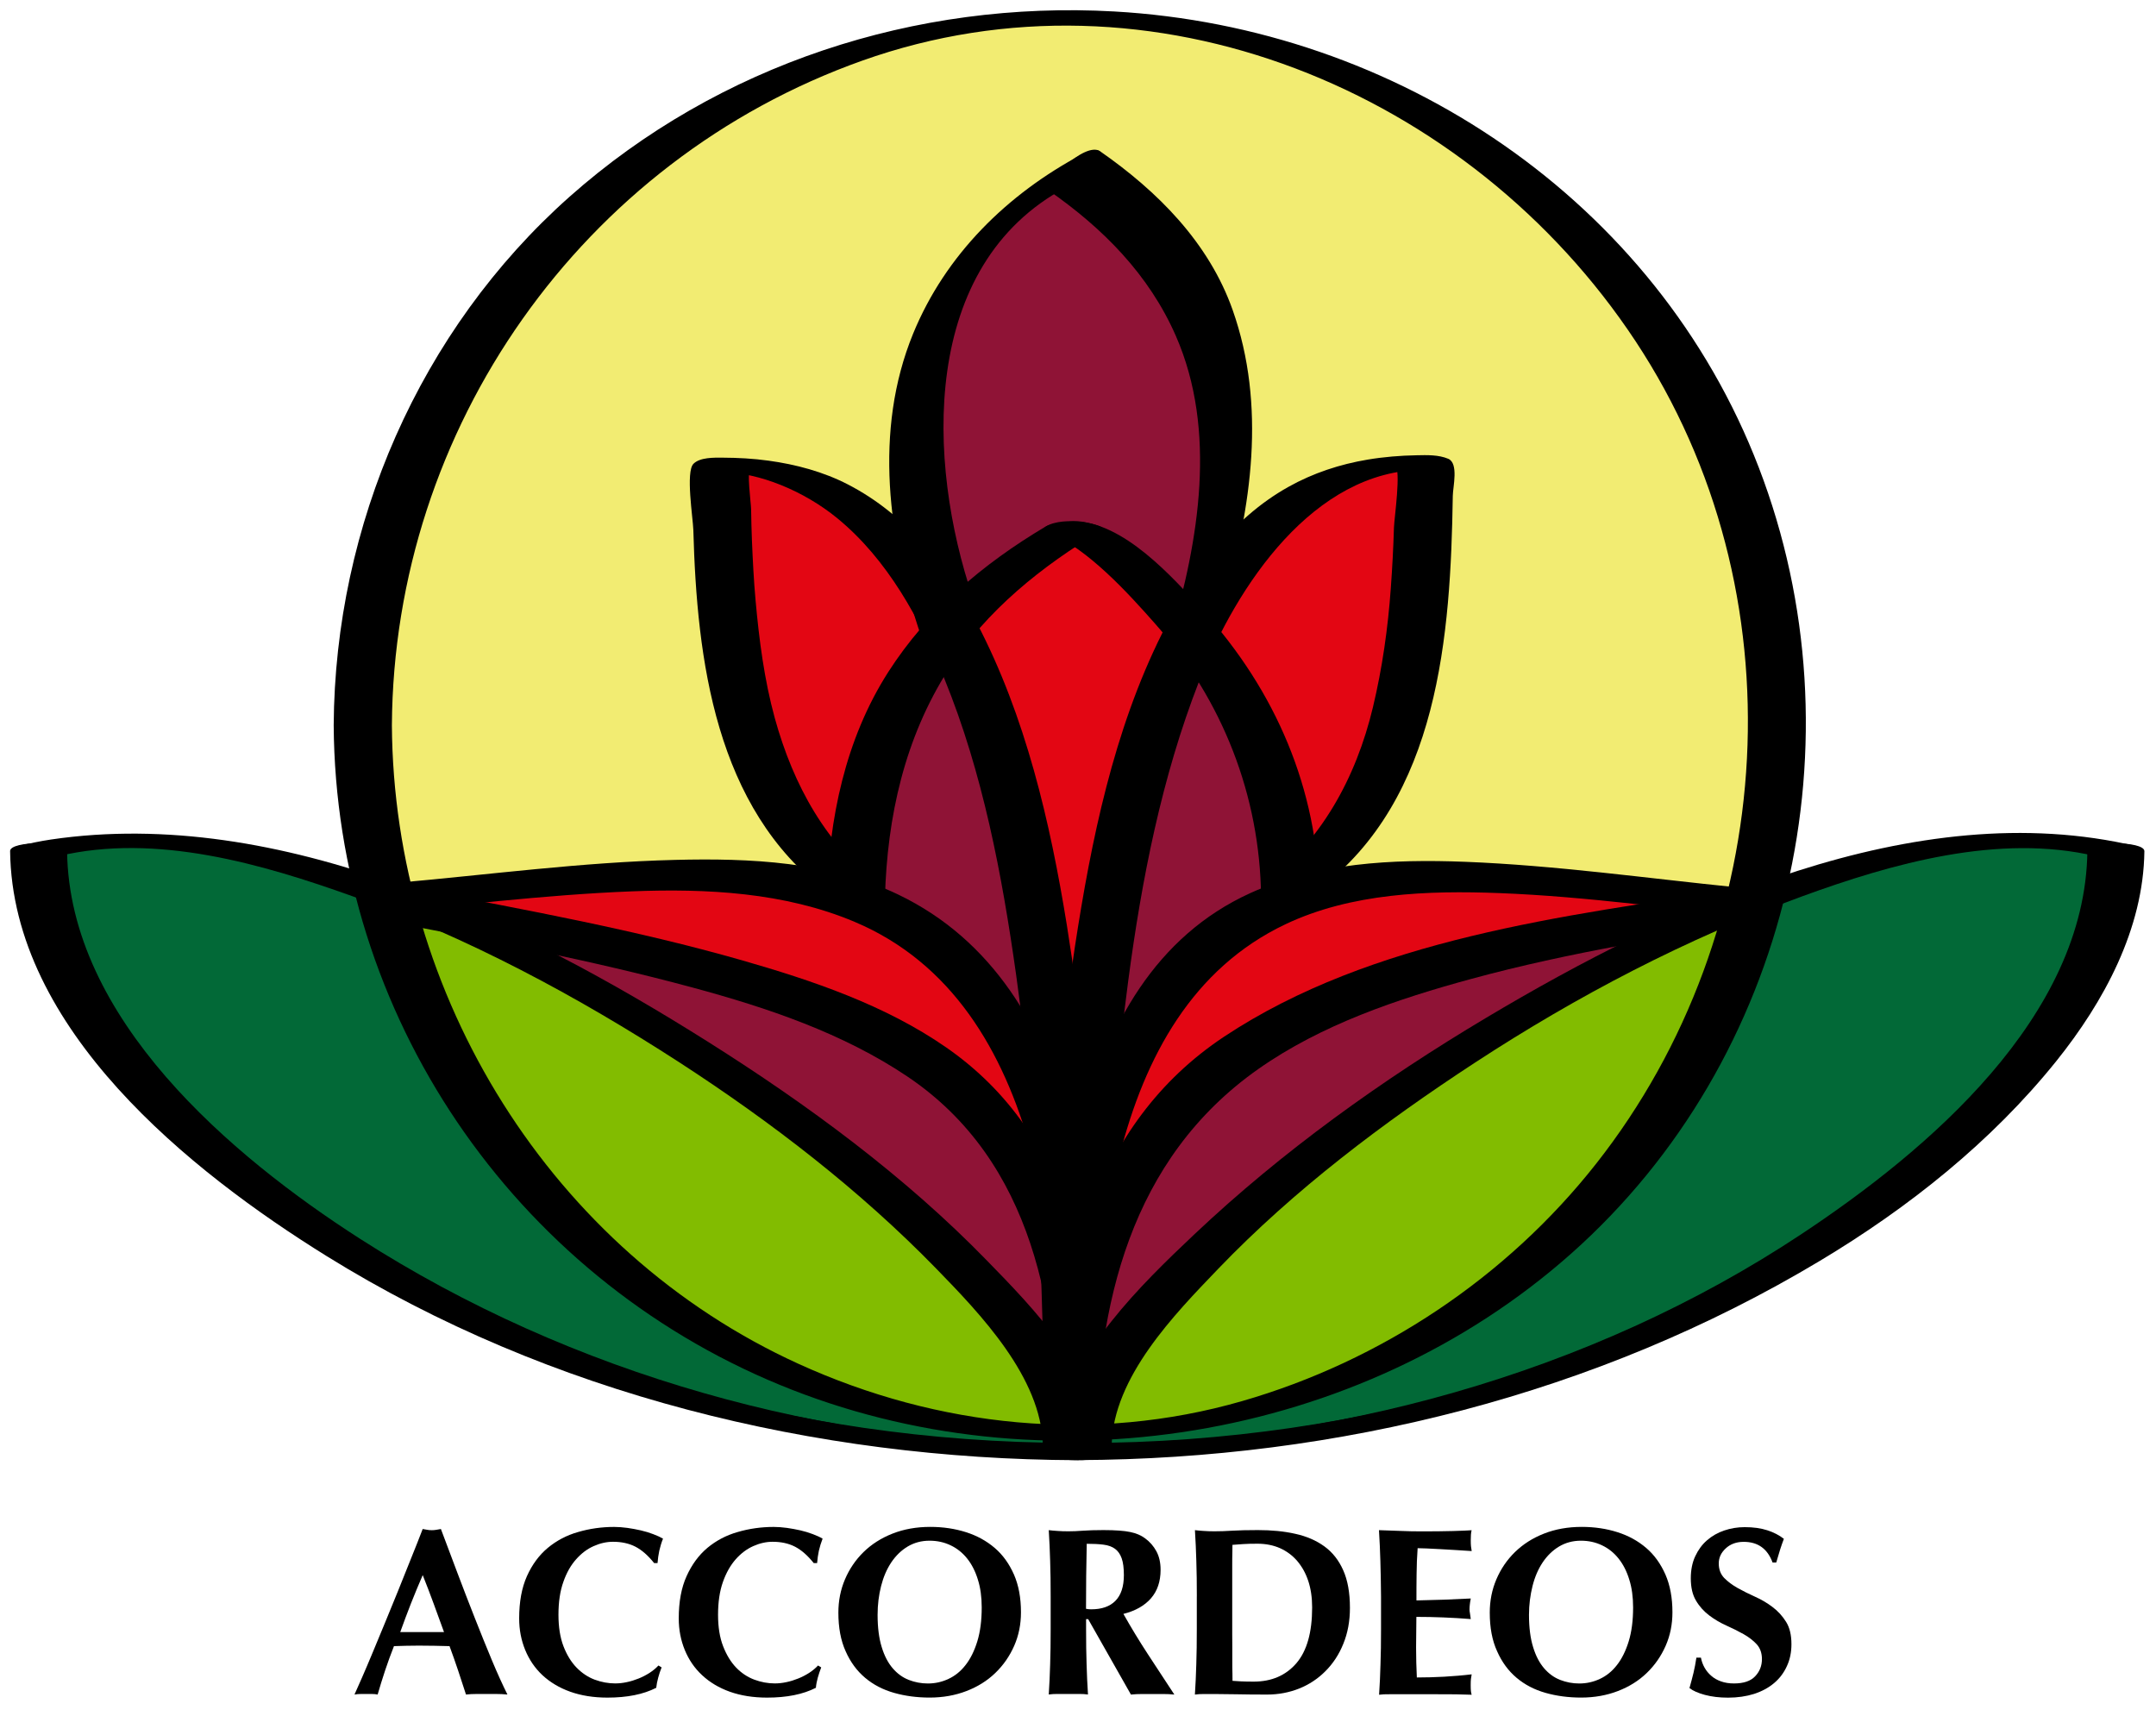 <?xml version="1.0" encoding="utf-8"?>
<!-- Generator: Adobe Illustrator 16.0.4, SVG Export Plug-In . SVG Version: 6.00 Build 0)  -->
<!DOCTYPE svg PUBLIC "-//W3C//DTD SVG 1.1//EN" "http://www.w3.org/Graphics/SVG/1.1/DTD/svg11.dtd">
<svg version="1.1" id="Ebene_1" xmlns="http://www.w3.org/2000/svg" xmlns:xlink="http://www.w3.org/1999/xlink" x="0px" y="0px"
	 width="60.133px" height="47.854px" viewBox="0 0 60.133 47.854" enable-background="new 0 0 60.133 47.854" xml:space="preserve">
<path d="M29.928,40.167c0.109,0,0.81,0.008,0.81-0.203s-0.7-0.203-0.81-0.203c-0.11,0-0.812-0.008-0.812,0.203
	S29.819,40.167,29.928,40.167L29.928,40.167L29.928,40.167z"/>
<path d="M29.911,40.122c0.109,0,0.812,0.008,0.812-0.203s-0.703-0.203-0.812-0.203c-0.109,0-0.812-0.008-0.812,0.203
	S29.801,40.122,29.911,40.122L29.911,40.122L29.911,40.122z"/>
<path fill="#E30613" d="M39.691,12.902l0.021,0.022c0,5.295-0.549,9.521-3.719,11.839H35.98c-0.068-3.088-1.365-5.469-2.738-7.133
	c0.059-0.118,0.117-0.233,0.178-0.346C35.116,14.091,37.299,12.902,39.691,12.902L39.691,12.902z"/>
<path fill="#E30613" d="M29.936,14.746c0.057,0.015,1.732,0.981,3.307,2.886c-1.746,3.506-2.938,9.258-3.258,18.196
	c-0.055-0.548-0.123-1.073-0.197-1.571c-0.41-8.164-1.598-13.47-3.281-16.741C27.454,16.418,28.618,15.518,29.936,14.746
	L29.936,14.746z"/>
<path fill="#82BC00" d="M48.829,25.184c0.051-0.021,0.103-0.04,0.151-0.061c-2.147,8.412-9.698,14.662-18.742,14.834
	c0.564-3.787,9.633-11.208,18.275-14.65C48.618,25.265,48.725,25.223,48.829,25.184L48.829,25.184z"/>
<path fill="#E30613" d="M48.514,25.307C36.91,27.105,31.02,29.052,30.129,37.698c-0.023-0.438-0.055-0.864-0.088-1.275
	c0.572-7.101,2.723-10.171,5.965-11.342c3.311-1.193,7.76-0.405,12.822,0.104C48.725,25.223,48.618,25.265,48.514,25.307
	L48.514,25.307z"/>
<path fill="#026937" d="M30.239,39.958c9.043-0.172,16.594-6.422,18.742-14.834c3.685-1.407,7.261-2.065,10.033-1.382
	c0,7.104-12.881,16.574-28.803,16.574C30.211,40.201,30.219,40.082,30.239,39.958L30.239,39.958z"/>
<path fill="#8F1336" d="M30.198,39.958c-0.006-0.792-0.031-1.545-0.068-2.261c0.892-8.646,6.781-10.593,18.386-12.391
	c-8.644,3.442-17.711,10.863-18.275,14.65C30.227,39.96,30.213,39.96,30.198,39.958L30.198,39.958z"/>
<path fill="#8F1336" d="M36.006,25.08c-3.242,1.171-5.393,4.241-5.965,11.342c-0.018-0.199-0.037-0.397-0.057-0.594
	c0.32-8.938,1.512-14.69,3.258-18.196c1.373,1.664,2.67,4.044,2.738,7.133c0,0.084,0.002,0.169,0.002,0.256L36.006,25.08
	L36.006,25.08z"/>
<path fill="#8F1336" d="M29.852,39.963c-0.549-3.772-9.574-11.172-18.201-14.632c12.02,2.309,17.211,3.729,18.234,11.52
	c0.016,0.479,0.025,0.969,0.035,1.467c-0.004,0.191-0.006,0.388-0.01,0.584c0,0.009,0,0.019,0,0.026
	c-0.008,0.338-0.014,0.683-0.018,1.035c-0.012,0-0.025,0-0.037,0C29.854,39.963,29.854,39.963,29.852,39.963L29.852,39.963z"/>
<path fill="#8F1336" d="M29.788,34.257c-0.854-5.526-2.969-8.091-5.934-9.165l0.018-0.049c0.002-0.069,0.004-0.141,0.008-0.209
	c0.096-3.179,1.068-5.517,2.627-7.318C28.19,20.787,29.377,26.093,29.788,34.257L29.788,34.257z"/>
<path fill="#8F1336" d="M29.936,14.746c-1.318,0.772-2.482,1.672-3.43,2.77c-0.049-0.095-0.098-0.187-0.146-0.276l0.053-0.029
	c-2.166-6.192-0.061-10.584,3.547-12.446c2.888,1.983,5.651,5.172,3.429,12.507l0.032,0.016c-0.062,0.112-0.119,0.228-0.178,0.346
	C31.668,15.727,29.993,14.76,29.936,14.746L29.936,14.746z"/>
<path fill="#E30613" d="M26.36,17.239c0.049,0.09,0.098,0.182,0.146,0.276c-1.559,1.802-2.531,4.14-2.627,7.318l-0.031-0.002
	c-3.17-2.316-3.721-6.545-3.721-11.84l0.023-0.021C22.514,12.971,24.672,14.132,26.36,17.239L26.36,17.239z"/>
<path fill="#026937" d="M10.713,25.052c2.152,8.567,9.904,14.909,19.139,14.911c0.018,0.121,0.027,0.238,0.027,0.352
	c-15.92,0-28.803-9.474-28.803-16.575c2.67-0.658,6.082-0.074,9.615,1.227C10.698,24.994,10.706,25.023,10.713,25.052L10.713,25.052
	z"/>
<path fill="#F2EC72" d="M20.127,12.992c0,5.295,0.551,9.523,3.721,11.84l0.031,0.002c-0.004,0.068-0.006,0.14-0.008,0.209
	l-0.018,0.049c-3.41-1.235-7.939-0.508-12.965-0.055c-0.066-0.024-0.133-0.049-0.197-0.072c-0.375-1.517-0.574-3.104-0.574-4.736
	c0-10.901,8.838-19.737,19.738-19.737s19.736,8.836,19.736,19.737c0,1.689-0.213,3.33-0.61,4.896
	c-0.051,0.021-0.103,0.04-0.152,0.061c-5.062-0.51-9.512-1.297-12.822-0.104l-0.023-0.061c0-0.087-0.002-0.172-0.002-0.256h0.015
	c3.17-2.317,3.719-6.544,3.719-11.839l-0.021-0.022c-2.394,0-4.576,1.188-6.271,4.384l-0.033-0.016
	c2.225-7.335-0.541-10.522-3.428-12.507c-3.607,1.862-5.713,6.254-3.547,12.446l-0.053,0.029c-1.688-3.106-3.846-4.268-6.209-4.268
	L20.127,12.992L20.127,12.992z"/>
<path fill="#E30613" d="M10.889,25.037c5.025-0.453,9.555-1.182,12.965,0.055c2.965,1.074,5.08,3.639,5.934,9.165
	c0.041,0.834,0.074,1.698,0.098,2.594c-1.023-7.789-6.215-9.211-18.234-11.52C11.395,25.23,11.141,25.131,10.889,25.037
	L10.889,25.037z"/>
<path fill="#82BC00" d="M11.651,25.331c8.627,3.46,17.652,10.858,18.201,14.632c-9.234-0.002-16.986-6.344-19.139-14.911
	c0.059-0.005,0.117-0.009,0.176-0.015C11.141,25.131,11.395,25.23,11.651,25.331L11.651,25.331z"/>
<g>
	<g>
		<defs>
			<rect id="SVGID_1_" x="0.282" y="0.285" width="59.526" height="50.235"/>
		</defs>
		<clipPath id="SVGID_2_">
			<use xlink:href="#SVGID_1_"  overflow="visible"/>
		</clipPath>
		<path clip-path="url(#SVGID_2_)" fill="none" stroke="#000000" stroke-width="0.135" d="M29.911,38.9
			c0.004-0.196,0.006-0.393,0.01-0.584c0.006-0.343,0.014-0.682,0.02-1.015c0.014-0.502,0.027-0.991,0.045-1.475
			c0.32-8.938,1.512-14.691,3.258-18.196c0.059-0.118,0.117-0.233,0.178-0.346c1.695-3.195,3.879-4.384,6.271-4.384l0.021,0.022
			c0,5.295-0.549,9.521-3.719,11.839 M29.903,39.954c0.002-0.347,0.006-0.688,0.008-1.026 M10.692,24.965
			c-0.375-1.517-0.574-3.104-0.574-4.736c0-10.901,8.838-19.737,19.738-19.737s19.736,8.836,19.736,19.737
			c0,1.689-0.213,3.33-0.611,4.896c-2.147,8.412-9.698,14.662-18.742,14.834c-0.012,0.002-0.025,0.002-0.041,0
			c-0.037,0.003-0.076,0.003-0.117,0.002c-0.023,0.001-0.047,0.003-0.07,0.001c-0.023,0.002-0.047,0.002-0.07,0
			c-0.016,0.002-0.029,0.002-0.047,0.002c-0.012,0-0.025,0-0.037,0c-0.002,0-0.002,0-0.004,0
			c-9.234-0.002-16.986-6.344-19.139-14.911C10.706,25.023,10.698,24.994,10.692,24.965L10.692,24.965z M23.848,24.832
			c-3.17-2.316-3.721-6.545-3.721-11.84l0.023-0.021c2.363,0,4.521,1.161,6.209,4.268c0.049,0.09,0.098,0.182,0.146,0.276
			c1.684,3.271,2.871,8.577,3.281,16.741c0.041,0.834,0.074,1.698,0.098,2.594c0.016,0.479,0.025,0.969,0.035,1.467
			c0.002,0.072,0.004,0.146,0.004,0.22c0.008,0.468,0.012,0.941,0.016,1.425c0,0.021,0,0.042,0,0.062 M29.936,14.746
			c0.01,0.009,0.035,0.025,0.078,0.051 M35.982,25.02c0-0.087-0.002-0.172-0.002-0.256c-0.067-3.088-1.364-5.469-2.737-7.133
			c-1.574-1.904-3.25-2.872-3.307-2.886"/>
	</g>
</g>
<path fill="none" stroke="#000000" stroke-width="0.18" d="M26.413,17.21c-2.166-6.192-0.061-10.584,3.547-12.446 M29.959,4.763
	c2.887,1.983,5.652,5.172,3.428,12.507"/>
<path fill="none" stroke="#000000" stroke-width="0.135" d="M30.008,40.188c0-0.075,0-0.151,0.002-0.229
	c0.002-0.435,0.018-0.854,0.039-1.263c0.02-0.343,0.047-0.678,0.08-1.001c0.891-8.646,6.781-10.593,18.385-12.391
	c0.131-0.021,0.266-0.042,0.398-0.062 M48.854,25.186c-0.008,0-0.018-0.002-0.024-0.002c-5.062-0.51-9.513-1.297-12.822-0.104
	c-3.241,1.171-5.394,4.241-5.965,11.342c-0.029,0.37-0.055,0.751-0.074,1.143c-0.018,0.315-0.033,0.641-0.043,0.973
	c-0.006,0.121-0.01,0.242-0.014,0.364c0,0.009,0,0.019,0,0.026c-0.008,0.338-0.014,0.683-0.018,1.035
	c-0.002,0.056-0.002,0.108-0.002,0.163"/>
<path fill="none" stroke="#000000" stroke-width="0.132" d="M30.211,40.316c0-0.115,0.008-0.234,0.027-0.358
	c0.564-3.787,9.633-11.208,18.276-14.65c0.104-0.042,0.211-0.084,0.313-0.123c0.051-0.021,0.103-0.04,0.151-0.061
	c3.685-1.407,7.26-2.065,10.033-1.382 M59.014,23.742c0,7.104-12.881,16.574-28.803,16.574"/>
<path fill="none" stroke="#000000" stroke-width="0.135" d="M30.083,40.186c0-0.076,0-0.152-0.002-0.227
	c-0.002-0.436-0.012-0.854-0.031-1.262c-0.02-0.391-0.045-0.771-0.082-1.135c-0.008-0.088-0.016-0.175-0.027-0.262
	c-0.014-0.152-0.031-0.306-0.055-0.452c-1.023-7.789-6.215-9.211-18.234-11.52c-0.156-0.03-0.312-0.06-0.473-0.09"/>
<path fill="none" stroke="#000000" stroke-width="0.132" d="M29.879,40.313c0-0.112-0.01-0.229-0.027-0.352
	c-0.549-3.772-9.574-11.172-18.201-14.632c-0.256-0.101-0.51-0.2-0.762-0.294c-0.066-0.025-0.133-0.049-0.197-0.072
	c-3.533-1.3-6.945-1.885-9.615-1.227 M1.077,23.738c0,7.103,12.883,16.575,28.803,16.575"/>
<path fill="none" stroke="#000000" stroke-width="0.135" d="M10.659,25.057c0.018-0.002,0.037-0.003,0.055-0.006
	c0.059-0.005,0.117-0.009,0.176-0.015c5.025-0.453,9.555-1.182,12.965,0.055c2.965,1.074,5.08,3.639,5.934,9.165
	c0.074,0.498,0.143,1.023,0.197,1.571c0.02,0.195,0.039,0.395,0.057,0.594c0.033,0.411,0.064,0.837,0.088,1.275
	c0.037,0.716,0.062,1.469,0.068,2.261c0.002,0.055,0.002,0.109,0.002,0.164 M23.872,25.043c0.002-0.069,0.004-0.141,0.008-0.209
	c0.096-3.179,1.068-5.517,2.627-7.318c0.947-1.098,2.111-1.997,3.43-2.77c0.002,0,0.002-0.002,0.004-0.002"/>
<path d="M30.713,39.954c0.029-4.205,0.203-8.418,0.754-12.591c0.375-2.833,0.934-5.682,1.975-8.353
	c1.058-2.702,3.207-5.888,6.25-5.906c-0.26-0.049-0.521-0.1-0.782-0.149c0.174,0.173-0.022,1.484-0.031,1.758
	c-0.017,0.566-0.047,1.131-0.088,1.695c-0.08,1.118-0.238,2.229-0.498,3.318c-0.472,1.973-1.444,3.75-3.08,4.98
	c-0.194,0.147,0.535,0.248,0.565,0.25c0.293,0.021,0.748,0.048,0.998-0.142c3.367-2.54,3.683-7.104,3.744-10.987
	c0.004-0.25,0.168-0.904-0.127-1.03c-0.27-0.114-0.592-0.104-0.879-0.098c-0.459,0.008-0.916,0.045-1.369,0.121
	c-0.771,0.129-1.52,0.375-2.203,0.757c-1.625,0.906-2.717,2.46-3.53,4.092c-1.354,2.712-1.98,5.78-2.434,8.754
	c-0.682,4.471-0.855,9.015-0.887,13.528C29.088,40.25,30.711,40.256,30.713,39.954L30.713,39.954L30.713,39.954z"/>
<g>
	<g>
		<defs>
			<rect id="SVGID_3_" x="0.282" y="0.285" width="59.526" height="50.235"/>
		</defs>
		<clipPath id="SVGID_4_">
			<use xlink:href="#SVGID_3_"  overflow="visible"/>
		</clipPath>
		<path clip-path="url(#SVGID_4_)" d="M10.93,20.228c0.053-8.288,5.295-15.75,13.115-18.535c8.076-2.876,16.963,0.844,21.572,7.824
			c4.615,6.985,4.037,16.421-1.102,22.947c-2.496,3.17-6.002,5.502-9.871,6.618c-4.125,1.189-8.484,0.732-12.37-1.038
			C15.366,34.897,10.977,27.759,10.93,20.228c-0.002-0.303-1.625-0.296-1.623,0c0.051,8.063,4.992,15.331,12.441,18.401
			c7.311,3.015,16.17,1.583,22.078-3.665c6.113-5.429,8.145-14.331,5.229-21.922C46.189,5.579,38.956,0.766,31.079,0.32
			C25.54,0.007,20.043,1.796,15.883,5.49C11.7,9.207,9.342,14.656,9.307,20.228C9.305,20.523,10.928,20.529,10.93,20.228
			L10.93,20.228z"/>
	</g>
</g>
<path d="M24.629,24.777c-1.582-1.195-2.498-2.86-3.02-4.749c-0.293-1.068-0.436-2.177-0.535-3.278
	c-0.051-0.559-0.078-1.119-0.102-1.68c-0.012-0.292-0.018-0.583-0.023-0.875c-0.004-0.173-0.127-1.062-0.018-1.171
	c-0.262,0.05-0.521,0.099-0.783,0.148c1.02,0.007,2.273,0.521,3.201,1.28c1.408,1.153,2.314,2.826,2.992,4.483
	c1.07,2.625,1.607,5.462,2,8.257c0.594,4.244,0.756,8.547,0.785,12.828c0.002,0.302,1.625,0.296,1.623,0
	c-0.031-4.746-0.236-9.515-0.992-14.206c-0.467-2.888-1.15-5.832-2.514-8.441c-0.83-1.589-1.973-3.02-3.586-3.856
	c-0.689-0.357-1.455-0.562-2.221-0.667c-0.428-0.06-0.857-0.082-1.289-0.084c-0.234-0.001-0.623-0.011-0.805,0.171
	c-0.223,0.222-0.014,1.517-0.004,1.843c0.1,3.633,0.613,7.758,3.725,10.104c0.252,0.189,0.705,0.162,0.998,0.143
	C24.094,25.024,24.825,24.924,24.629,24.777L24.629,24.777L24.629,24.777z"/>
<path d="M29.891,30.219c0.109,0,0.811,0.01,0.811-0.201S30,29.814,29.891,29.814s-0.812-0.008-0.812,0.203
	S29.782,30.219,29.891,30.219L29.891,30.219L29.891,30.219z"/>
<path d="M29.928,40.167c0.109,0,0.81,0.008,0.81-0.203s-0.7-0.203-0.81-0.203c-0.11,0-0.812-0.008-0.812,0.203
	S29.819,40.167,29.928,40.167L29.928,40.167L29.928,40.167z"/>
<path d="M29.911,40.122c0.109,0,0.812,0.008,0.812-0.203s-0.703-0.203-0.812-0.203c-0.109,0-0.812-0.008-0.812,0.203
	S29.801,40.122,29.911,40.122L29.911,40.122L29.911,40.122z"/>
<path d="M29.846,15.116c0.109,0,0.811,0.008,0.811-0.203s-0.701-0.203-0.811-0.203c-0.111,0-0.812-0.008-0.812,0.203
	S29.735,15.116,29.846,15.116L29.846,15.116L29.846,15.116z"/>
<path d="M33.561,17.006c0.109,0,0.812,0.009,0.812-0.203c0-0.211-0.703-0.202-0.812-0.202c-0.108,0-0.812-0.009-0.812,0.202
	C32.749,17.015,33.452,17.006,33.561,17.006L33.561,17.006L33.561,17.006z"/>
<path d="M36.795,25.02c-0.033-3.007-1.227-5.756-3.23-7.973c-0.84-0.928-2.239-2.51-3.628-2.505c-0.055,0-0.98,0.068-0.783,0.257
	c0.021,0.021,0.053,0.035,0.08,0.052c0.285,0.17,0.676,0.164,0.998,0.142c0.021-0.001,0.77-0.128,0.566-0.25
	c-0.025-0.016-0.057-0.03-0.078-0.051c-0.262,0.085-0.523,0.171-0.783,0.257h0.002c-0.234-0.034-0.467-0.067-0.701-0.101
	c1.104,0.462,2.205,1.672,2.992,2.564c1.867,2.117,2.912,4.784,2.943,7.606C35.176,25.323,36.799,25.314,36.795,25.02L36.795,25.02
	L36.795,25.02z"/>
<g>
	<path d="M14.153,47.267c-0.107-0.011-0.209-0.015-0.305-0.015c-0.096,0-0.189,0-0.283,0c-0.094,0-0.188,0-0.283,0
		c-0.095,0-0.191,0.004-0.285,0.015c-0.07-0.22-0.145-0.44-0.219-0.668c-0.076-0.228-0.156-0.454-0.24-0.682
		c-0.143-0.004-0.285-0.008-0.428-0.01s-0.285-0.004-0.428-0.004c-0.115,0-0.23,0.002-0.346,0.004
		c-0.117,0.002-0.232,0.006-0.348,0.01c-0.09,0.228-0.172,0.454-0.248,0.682c-0.074,0.228-0.145,0.448-0.207,0.668
		c-0.053-0.011-0.105-0.015-0.156-0.015c-0.051,0-0.104,0-0.156,0c-0.052,0-0.107,0-0.16,0c-0.055,0-0.111,0.004-0.174,0.015
		c0.053-0.116,0.125-0.276,0.213-0.48c0.09-0.205,0.188-0.437,0.295-0.694c0.105-0.258,0.221-0.534,0.344-0.83
		c0.121-0.297,0.244-0.597,0.367-0.897c0.121-0.303,0.242-0.602,0.359-0.896c0.119-0.294,0.227-0.566,0.324-0.82
		c0.045,0.009,0.086,0.017,0.127,0.022c0.039,0.008,0.082,0.011,0.127,0.011s0.086-0.003,0.127-0.011
		c0.039-0.007,0.082-0.015,0.127-0.022c0.143,0.378,0.295,0.783,0.457,1.215s0.326,0.854,0.49,1.271s0.324,0.812,0.48,1.186
		C13.88,46.694,14.024,47.008,14.153,47.267z M11.79,43.936c-0.115,0.267-0.225,0.529-0.328,0.791
		c-0.102,0.261-0.201,0.525-0.299,0.798h1.221c-0.098-0.271-0.195-0.537-0.291-0.798C11.997,44.466,11.897,44.202,11.79,43.936z"/>
	<path d="M18.358,46.796c-0.027,0.097-0.045,0.19-0.055,0.283c-0.359,0.184-0.814,0.274-1.361,0.274
		c-0.387,0-0.732-0.056-1.037-0.164c-0.305-0.109-0.562-0.264-0.775-0.461c-0.211-0.197-0.371-0.434-0.482-0.704
		c-0.111-0.271-0.168-0.564-0.168-0.881c0-0.463,0.072-0.855,0.217-1.179c0.145-0.322,0.338-0.585,0.582-0.788
		c0.242-0.201,0.523-0.351,0.844-0.442c0.32-0.094,0.656-0.142,1.008-0.142c0.115,0,0.238,0.01,0.367,0.027
		c0.129,0.019,0.254,0.041,0.373,0.069c0.121,0.028,0.234,0.062,0.344,0.104c0.11,0.041,0.201,0.083,0.277,0.127
		c-0.045,0.111-0.078,0.225-0.104,0.337c-0.023,0.114-0.041,0.229-0.049,0.345h-0.094c-0.17-0.213-0.344-0.365-0.521-0.457
		c-0.178-0.092-0.387-0.138-0.627-0.138c-0.178,0-0.357,0.04-0.537,0.12c-0.182,0.08-0.344,0.202-0.49,0.367
		c-0.148,0.165-0.268,0.375-0.357,0.631c-0.092,0.256-0.137,0.562-0.137,0.918c0,0.343,0.047,0.635,0.139,0.877
		c0.094,0.243,0.215,0.441,0.365,0.596c0.148,0.152,0.318,0.266,0.506,0.337c0.189,0.07,0.381,0.105,0.572,0.105
		c0.105,0,0.215-0.012,0.326-0.036c0.111-0.023,0.221-0.058,0.328-0.101c0.105-0.042,0.207-0.095,0.303-0.156
		c0.096-0.062,0.18-0.132,0.25-0.207l0.088,0.053C18.415,46.605,18.383,46.7,18.358,46.796z"/>
	<path d="M22.809,46.796c-0.027,0.097-0.045,0.19-0.053,0.283c-0.361,0.184-0.814,0.274-1.361,0.274
		c-0.389,0-0.734-0.056-1.039-0.164c-0.305-0.109-0.562-0.264-0.773-0.461c-0.213-0.197-0.373-0.434-0.484-0.704
		c-0.111-0.271-0.168-0.564-0.168-0.881c0-0.463,0.072-0.855,0.219-1.179c0.145-0.321,0.338-0.585,0.58-0.788
		c0.242-0.201,0.523-0.351,0.844-0.442c0.32-0.094,0.656-0.142,1.008-0.142c0.115,0,0.238,0.01,0.367,0.027
		c0.129,0.019,0.254,0.041,0.375,0.069c0.119,0.028,0.234,0.062,0.344,0.104c0.107,0.04,0.201,0.083,0.275,0.127
		c-0.043,0.111-0.078,0.225-0.104,0.337c-0.023,0.114-0.041,0.229-0.049,0.345h-0.094c-0.17-0.213-0.344-0.365-0.521-0.457
		c-0.178-0.092-0.387-0.138-0.627-0.138c-0.178,0-0.357,0.04-0.537,0.12c-0.18,0.08-0.344,0.202-0.49,0.367
		s-0.266,0.375-0.357,0.631s-0.137,0.562-0.137,0.918c0,0.343,0.047,0.635,0.141,0.877c0.094,0.243,0.215,0.441,0.363,0.596
		c0.148,0.153,0.318,0.266,0.508,0.337c0.188,0.07,0.379,0.105,0.57,0.105c0.107,0,0.215-0.012,0.326-0.036
		c0.111-0.023,0.221-0.058,0.328-0.101c0.105-0.042,0.207-0.095,0.303-0.156c0.096-0.062,0.18-0.132,0.25-0.207l0.088,0.053
		C22.868,46.605,22.836,46.7,22.809,46.796z"/>
	<path d="M23.383,44.983c0-0.329,0.061-0.64,0.184-0.928c0.123-0.289,0.295-0.543,0.518-0.762c0.223-0.218,0.492-0.39,0.807-0.514
		c0.316-0.125,0.668-0.188,1.055-0.188c0.357,0,0.688,0.05,0.994,0.147c0.309,0.098,0.574,0.244,0.803,0.44
		c0.227,0.194,0.404,0.442,0.537,0.743c0.131,0.301,0.195,0.65,0.195,1.052c0,0.334-0.062,0.646-0.189,0.935
		s-0.303,0.542-0.527,0.758c-0.224,0.216-0.492,0.384-0.805,0.504c-0.311,0.12-0.654,0.182-1.027,0.182
		c-0.352,0-0.682-0.044-0.99-0.131c-0.311-0.088-0.58-0.228-0.809-0.421s-0.41-0.439-0.543-0.74
		C23.45,45.76,23.383,45.402,23.383,44.983z M27.381,44.837c0-0.289-0.035-0.549-0.107-0.776c-0.07-0.229-0.17-0.425-0.297-0.585
		s-0.279-0.283-0.461-0.37c-0.18-0.087-0.377-0.13-0.59-0.13c-0.227,0-0.43,0.055-0.611,0.163c-0.18,0.108-0.332,0.257-0.457,0.443
		c-0.125,0.188-0.219,0.406-0.283,0.657c-0.064,0.252-0.098,0.52-0.098,0.805c0,0.355,0.039,0.656,0.115,0.9
		c0.074,0.245,0.178,0.441,0.307,0.591s0.277,0.257,0.447,0.324c0.168,0.065,0.346,0.1,0.533,0.1c0.201,0,0.393-0.042,0.574-0.127
		c0.182-0.084,0.342-0.213,0.477-0.387c0.137-0.174,0.246-0.395,0.328-0.661C27.34,45.518,27.381,45.201,27.381,44.837z"/>
	<path d="M30.292,45.164v0.273c0,0.369,0.004,0.696,0.014,0.983c0.008,0.287,0.021,0.568,0.039,0.846
		c-0.076-0.011-0.158-0.015-0.246-0.015c-0.09,0-0.189,0-0.301,0c-0.112,0-0.211,0-0.301,0c-0.088,0-0.172,0.004-0.246,0.015
		c0.018-0.276,0.031-0.559,0.039-0.846c0.01-0.287,0.014-0.614,0.014-0.983v-0.908c0-0.369-0.004-0.697-0.014-0.984
		c-0.008-0.287-0.021-0.575-0.039-0.863c0.074,0.009,0.158,0.017,0.246,0.022c0.09,0.007,0.189,0.01,0.301,0.01
		c0.119,0,0.256-0.005,0.41-0.017c0.154-0.011,0.344-0.017,0.569-0.017c0.171,0,0.314,0.005,0.435,0.014
		c0.121,0.009,0.226,0.021,0.312,0.04c0.088,0.018,0.162,0.041,0.229,0.07c0.064,0.027,0.125,0.062,0.182,0.104
		c0.135,0.098,0.24,0.219,0.318,0.363c0.078,0.144,0.117,0.316,0.117,0.518c0,0.324-0.09,0.59-0.268,0.794
		c-0.179,0.205-0.435,0.351-0.769,0.435c0.213,0.379,0.442,0.756,0.688,1.132c0.244,0.376,0.49,0.749,0.733,1.118
		c-0.104-0.011-0.203-0.015-0.301-0.015c-0.099,0-0.197,0-0.302,0c-0.102,0-0.202,0-0.303,0c-0.1,0-0.201,0.004-0.305,0.015
		l-1.193-2.104H30.292z M31.346,43.936c0-0.195-0.02-0.353-0.061-0.468s-0.102-0.203-0.184-0.264s-0.189-0.1-0.32-0.117
		c-0.131-0.017-0.289-0.025-0.471-0.025c-0.014,0.604-0.02,1.21-0.02,1.814c0.025,0.004,0.053,0.008,0.076,0.011
		c0.025,0.002,0.049,0.003,0.07,0.003c0.292,0,0.518-0.078,0.673-0.236C31.266,44.496,31.346,44.256,31.346,43.936z"/>
	<path d="M33.381,44.529c0-0.369-0.004-0.697-0.014-0.984c-0.008-0.287-0.021-0.575-0.039-0.863
		c0.074,0.009,0.158,0.017,0.246,0.022c0.09,0.007,0.189,0.01,0.301,0.01c0.146,0,0.311-0.005,0.494-0.017
		c0.182-0.011,0.42-0.017,0.713-0.017c0.383,0,0.732,0.033,1.045,0.104c0.314,0.069,0.584,0.186,0.812,0.351
		c0.227,0.165,0.401,0.387,0.524,0.664c0.125,0.278,0.188,0.629,0.188,1.052c0,0.369-0.062,0.702-0.185,1.002
		c-0.12,0.298-0.288,0.553-0.5,0.764c-0.211,0.212-0.456,0.373-0.733,0.484c-0.277,0.11-0.576,0.167-0.892,0.167
		c-0.334,0-0.618-0.003-0.854-0.008c-0.234-0.005-0.439-0.007-0.613-0.007c-0.111,0-0.211,0-0.301,0
		c-0.088,0-0.172,0.004-0.246,0.015c0.018-0.276,0.031-0.559,0.039-0.846c0.01-0.287,0.014-0.614,0.014-0.983V44.529z M34.37,45.925
		v0.4c0,0.129,0,0.247,0.004,0.354c0.002,0.106,0.002,0.176,0.002,0.206c0.065,0.006,0.146,0.01,0.24,0.015
		c0.094,0.004,0.209,0.007,0.348,0.007c0.502,0,0.899-0.172,1.195-0.515c0.293-0.344,0.438-0.86,0.438-1.556
		c0-0.275-0.037-0.522-0.109-0.74c-0.073-0.219-0.178-0.403-0.311-0.559c-0.133-0.153-0.293-0.271-0.479-0.354
		c-0.188-0.082-0.396-0.123-0.628-0.123c-0.159,0-0.291,0.003-0.391,0.01c-0.102,0.007-0.201,0.015-0.305,0.022
		c0,0.031,0,0.101-0.002,0.207c-0.004,0.106-0.004,0.228-0.004,0.36v0.4v0.334v1.188L34.37,45.925L34.37,45.925z"/>
	<path d="M38.5,43.545c-0.008-0.287-0.021-0.575-0.039-0.863c0.199,0.005,0.398,0.012,0.594,0.021
		c0.196,0.009,0.394,0.013,0.594,0.013c0.33,0,0.621-0.003,0.877-0.01c0.257-0.007,0.431-0.015,0.519-0.022
		c-0.019,0.07-0.024,0.165-0.024,0.279c0,0.071,0.002,0.127,0.006,0.167s0.012,0.085,0.02,0.135c-0.129-0.01-0.27-0.019-0.424-0.027
		c-0.152-0.009-0.303-0.019-0.447-0.026s-0.273-0.016-0.391-0.02c-0.115-0.005-0.197-0.007-0.246-0.007
		c-0.018,0.243-0.027,0.486-0.029,0.728c-0.004,0.24-0.004,0.482-0.004,0.729c0.289-0.006,0.551-0.013,0.783-0.021
		c0.234-0.009,0.479-0.02,0.732-0.033c-0.015,0.076-0.023,0.134-0.027,0.174s-0.008,0.082-0.008,0.127
		c0,0.035,0.004,0.072,0.012,0.109c0.006,0.038,0.014,0.093,0.023,0.164c-0.508-0.04-1.015-0.061-1.517-0.061
		c0,0.143-0.002,0.284-0.004,0.428c-0.002,0.143-0.004,0.284-0.004,0.427c0,0.289,0.008,0.567,0.021,0.835
		c0.252,0,0.506-0.007,0.76-0.021c0.254-0.015,0.511-0.035,0.769-0.066c-0.008,0.049-0.017,0.093-0.021,0.133
		s-0.006,0.097-0.006,0.167c0,0.071,0.002,0.127,0.006,0.167s0.013,0.073,0.021,0.102c-0.119-0.005-0.269-0.009-0.442-0.012
		c-0.177-0.002-0.418-0.003-0.726-0.003c-0.271,0-0.492,0-0.66,0c-0.164,0-0.297,0-0.396,0c-0.103,0-0.178,0.001-0.229,0.003
		c-0.051,0.003-0.094,0.007-0.129,0.012c0.019-0.276,0.031-0.559,0.039-0.846c0.011-0.286,0.015-0.614,0.015-0.983v-0.908
		C38.514,44.16,38.51,43.832,38.5,43.545z"/>
	<path d="M41.551,44.983c0-0.329,0.061-0.64,0.184-0.928c0.123-0.289,0.295-0.543,0.519-0.762c0.224-0.218,0.492-0.39,0.808-0.514
		c0.315-0.125,0.668-0.188,1.055-0.188c0.357,0,0.688,0.05,0.994,0.147c0.309,0.098,0.574,0.244,0.803,0.44
		c0.227,0.194,0.404,0.442,0.537,0.743c0.131,0.301,0.195,0.65,0.195,1.052c0,0.334-0.062,0.646-0.189,0.935
		s-0.303,0.542-0.527,0.758c-0.224,0.216-0.492,0.384-0.805,0.504c-0.311,0.12-0.654,0.182-1.027,0.182
		c-0.352,0-0.682-0.044-0.99-0.131c-0.311-0.088-0.58-0.228-0.809-0.421s-0.41-0.439-0.543-0.74
		C41.618,45.76,41.551,45.402,41.551,44.983z M45.549,44.837c0-0.289-0.035-0.549-0.107-0.776c-0.069-0.229-0.17-0.425-0.297-0.585
		s-0.278-0.283-0.461-0.37c-0.18-0.087-0.377-0.13-0.59-0.13c-0.227,0-0.43,0.055-0.611,0.163c-0.18,0.108-0.332,0.257-0.457,0.443
		c-0.125,0.188-0.219,0.406-0.282,0.657c-0.063,0.252-0.099,0.52-0.099,0.805c0,0.355,0.039,0.656,0.115,0.9
		c0.074,0.245,0.178,0.441,0.307,0.591s0.277,0.257,0.447,0.324c0.168,0.065,0.346,0.1,0.533,0.1c0.201,0,0.393-0.042,0.574-0.127
		c0.182-0.084,0.342-0.213,0.477-0.387c0.137-0.174,0.246-0.395,0.328-0.661C45.508,45.518,45.549,45.201,45.549,44.837z"/>
	<path d="M48.633,43.008c-0.205,0-0.371,0.062-0.5,0.182c-0.131,0.12-0.195,0.26-0.195,0.42c0,0.165,0.051,0.3,0.15,0.404
		c0.102,0.104,0.227,0.198,0.377,0.282c0.152,0.085,0.314,0.166,0.488,0.244c0.174,0.077,0.336,0.173,0.486,0.287
		c0.151,0.113,0.276,0.251,0.377,0.413c0.102,0.163,0.149,0.371,0.149,0.624c0,0.223-0.041,0.427-0.127,0.611
		c-0.084,0.185-0.202,0.343-0.358,0.474s-0.342,0.231-0.558,0.301c-0.217,0.068-0.459,0.104-0.725,0.104
		c-0.24,0-0.455-0.026-0.646-0.077c-0.189-0.051-0.332-0.114-0.43-0.19c0.043-0.154,0.082-0.298,0.113-0.427s0.057-0.27,0.08-0.421
		h0.127c0.018,0.098,0.051,0.19,0.1,0.277s0.111,0.163,0.188,0.229c0.074,0.066,0.166,0.119,0.273,0.156
		c0.105,0.038,0.227,0.057,0.359,0.057c0.268,0,0.465-0.065,0.592-0.2c0.127-0.133,0.189-0.294,0.189-0.479
		c0-0.169-0.049-0.307-0.146-0.414c-0.098-0.106-0.221-0.201-0.367-0.283s-0.307-0.162-0.48-0.24
		c-0.172-0.077-0.334-0.173-0.479-0.283c-0.146-0.111-0.271-0.248-0.366-0.41c-0.098-0.162-0.146-0.37-0.146-0.624
		c0-0.231,0.041-0.438,0.123-0.614s0.191-0.327,0.33-0.447s0.297-0.211,0.477-0.272c0.182-0.062,0.371-0.094,0.572-0.094
		c0.24,0,0.449,0.028,0.631,0.087c0.18,0.058,0.334,0.138,0.463,0.239c-0.039,0.104-0.074,0.201-0.104,0.297
		c-0.03,0.097-0.066,0.218-0.109,0.364h-0.102C49.297,43.199,49.029,43.008,48.633,43.008z"/>
</g>
<path d="M27.131,16.667c-1.279-3.77-1.484-9.268,2.605-11.443c0.342-0.183,0.752-0.458,0.928-0.82
	c0.172-0.357-0.35-0.171-0.482-0.102c-2.086,1.109-3.812,2.802-4.715,5.007c-1.109,2.711-0.691,5.747,0.225,8.443
	C25.77,17.982,27.295,17.148,27.131,16.667L27.131,16.667L27.131,16.667z"/>
<path d="M29.239,5.306c1.521,1.057,2.809,2.353,3.559,4.069c1.152,2.637,0.638,5.705-0.147,8.36
	c-0.088,0.297,0.67-0.092,0.703-0.113c0.301-0.189,0.668-0.462,0.772-0.818c0.783-2.652,1.194-5.492,0.254-8.157
	c-0.664-1.881-2.094-3.312-3.698-4.428C30.262,3.93,29.04,5.167,29.239,5.306L29.239,5.306L29.239,5.306z"/>
<path d="M30.561,40.539c0.018-4.146,0.975-8.213,4.529-10.716c1.77-1.246,3.885-1.957,5.957-2.521
	c2.736-0.743,5.553-1.191,8.354-1.622c0.187-0.028-0.608-0.929-0.977-0.871c-4.779,0.732-10.156,1.372-14.283,4.108
	c-3.692,2.452-4.669,6.731-4.686,10.921C29.454,40.195,30.561,40.774,30.561,40.539L30.561,40.539L30.561,40.539z"/>
<g>
	<g>
		<defs>
			<rect id="SVGID_5_" x="0.282" y="0.285" width="59.526" height="50.235"/>
		</defs>
		<clipPath id="SVGID_6_">
			<use xlink:href="#SVGID_5_"  overflow="visible"/>
		</clipPath>
		<path clip-path="url(#SVGID_6_)" d="M48.448,24.752c-2.527-0.255-5.05-0.614-7.589-0.713c-2.022-0.078-4.121,0.022-5.989,0.874
			c-5.273,2.401-5.488,9.969-5.533,14.864c-0.002,0.354,1.105,0.936,1.107,0.698c0.045-4.863,0.244-12.237,5.402-14.691
			c1.838-0.874,3.98-0.949,5.978-0.872c2.485,0.097,4.959,0.458,7.434,0.708C49.643,25.657,48.754,24.783,48.448,24.752
			L48.448,24.752L48.448,24.752z"/>
	</g>
	<g>
		<defs>
			<rect id="SVGID_7_" x="0.282" y="0.285" width="59.526" height="50.235"/>
		</defs>
		<clipPath id="SVGID_8_">
			<use xlink:href="#SVGID_7_"  overflow="visible"/>
		</clipPath>
		<path clip-path="url(#SVGID_8_)" d="M31.006,40.316c0.035-1.896,1.752-3.655,2.975-4.928c2.121-2.208,4.605-4.078,7.162-5.75
			c2.849-1.862,5.896-3.456,9.092-4.625c2.537-0.929,5.515-1.771,8.218-1.131c0.356,0.084,0.769,0.09,1.125,0
			c0.272-0.068,0.278-0.215,0-0.28c-6.175-1.462-12.959,1.706-18.127,4.788c-2.904,1.731-5.681,3.718-8.142,6.043
			c-1.512,1.427-3.385,3.263-3.839,5.383c-0.035,0.165-0.049,0.333-0.053,0.501C29.411,40.602,31,40.616,31.006,40.316
			L31.006,40.316L31.006,40.316z"/>
	</g>
	<g>
		<defs>
			<rect id="SVGID_9_" x="0.282" y="0.285" width="59.526" height="50.235"/>
		</defs>
		<clipPath id="SVGID_10_">
			<use xlink:href="#SVGID_9_"  overflow="visible"/>
		</clipPath>
		<path clip-path="url(#SVGID_10_)" d="M58.219,23.742c-0.055,4.626-4.457,8.351-7.975,10.682
			c-5.898,3.911-13.137,5.881-20.18,5.907c-0.107,0.001-0.795-0.009-0.795,0.199c0,0.206,0.688,0.198,0.795,0.198
			c7.236-0.028,14.471-1.825,20.698-5.56c2.469-1.48,4.78-3.317,6.59-5.569c1.328-1.654,2.432-3.689,2.457-5.857
			C59.812,23.455,58.223,23.445,58.219,23.742L58.219,23.742L58.219,23.742z"/>
	</g>
	<g>
		<defs>
			<rect id="SVGID_11_" x="0.282" y="0.285" width="59.526" height="50.235"/>
		</defs>
		<clipPath id="SVGID_12_">
			<use xlink:href="#SVGID_11_"  overflow="visible"/>
		</clipPath>
		<path clip-path="url(#SVGID_12_)" d="M30.635,39.836c-0.012-4.036-0.717-8.172-4.244-10.619c-1.703-1.182-3.725-1.865-5.701-2.432
			c-2.959-0.846-6.002-1.401-9.023-1.979c-0.361-0.069-1.174,0.833-0.977,0.871c2.891,0.554,5.787,1.102,8.629,1.87
			c2.084,0.563,4.189,1.271,5.992,2.483c3.52,2.371,4.205,6.54,4.219,10.504C29.53,40.771,30.637,40.191,30.635,39.836
			L30.635,39.836L30.635,39.836z"/>
	</g>
	<g>
		<defs>
			<rect id="SVGID_13_" x="0.282" y="0.285" width="59.526" height="50.235"/>
		</defs>
		<clipPath id="SVGID_14_">
			<use xlink:href="#SVGID_13_"  overflow="visible"/>
		</clipPath>
		<path clip-path="url(#SVGID_14_)" d="M30.674,40.312c-0.037-1.979-1.871-3.841-3.15-5.153c-2.295-2.359-4.994-4.343-7.771-6.095
			c-5.246-3.31-11.934-6.588-18.328-5.647c-0.307,0.045-0.609,0.11-0.91,0.182c-0.279,0.065-0.273,0.212,0,0.28
			c0.357,0.089,0.768,0.084,1.123,0c2.717-0.643,5.668,0.215,8.219,1.13c3.203,1.149,6.24,2.777,9.092,4.625
			c2.566,1.664,5.025,3.557,7.162,5.751c1.227,1.261,2.939,3.038,2.975,4.928C29.09,40.613,30.68,40.598,30.674,40.312
			L30.674,40.312L30.674,40.312z"/>
	</g>
	<g>
		<defs>
			<rect id="SVGID_15_" x="0.282" y="0.285" width="59.526" height="50.235"/>
		</defs>
		<clipPath id="SVGID_16_">
			<use xlink:href="#SVGID_15_"  overflow="visible"/>
		</clipPath>
		<path clip-path="url(#SVGID_16_)" d="M0.282,23.739c0.059,4.972,5.02,8.935,8.836,11.303c6.217,3.857,13.625,5.658,20.902,5.688
			c0.107,0,0.794,0.008,0.794-0.198c0-0.208-0.688-0.198-0.794-0.199c-7.006-0.026-14.068-1.987-19.979-5.779
			c-3.592-2.305-8.115-6.134-8.17-10.812C1.868,23.441,0.278,23.451,0.282,23.739L0.282,23.739L0.282,23.739z"/>
	</g>
</g>
<path d="M10.252,25.49c2.455-0.217,4.904-0.53,7.369-0.627c2.09-0.082,4.264,0.027,6.215,0.851c5.42,2.288,5.764,9.792,5.811,14.759
	c0.002,0.235,1.109-0.346,1.105-0.699c-0.047-5.079-0.408-12.281-5.703-14.823c-1.914-0.919-4.135-1.018-6.221-0.965
	c-2.598,0.064-5.182,0.411-7.768,0.64C10.754,24.65,9.862,25.525,10.252,25.49L10.252,25.49L10.252,25.49z"/>
<path d="M24.682,25.042c0.062-2.26,0.549-4.456,1.777-6.377c1.051-1.64,2.607-2.882,4.264-3.867c0.203-0.121-0.544-0.248-0.568-0.25
	c-0.32-0.021-0.713-0.027-0.998,0.143c-1.744,1.037-3.281,2.335-4.383,4.055c-1.201,1.877-1.654,4.098-1.715,6.297
	C23.051,25.329,24.674,25.352,24.682,25.042L24.682,25.042L24.682,25.042z"/>
</svg>
